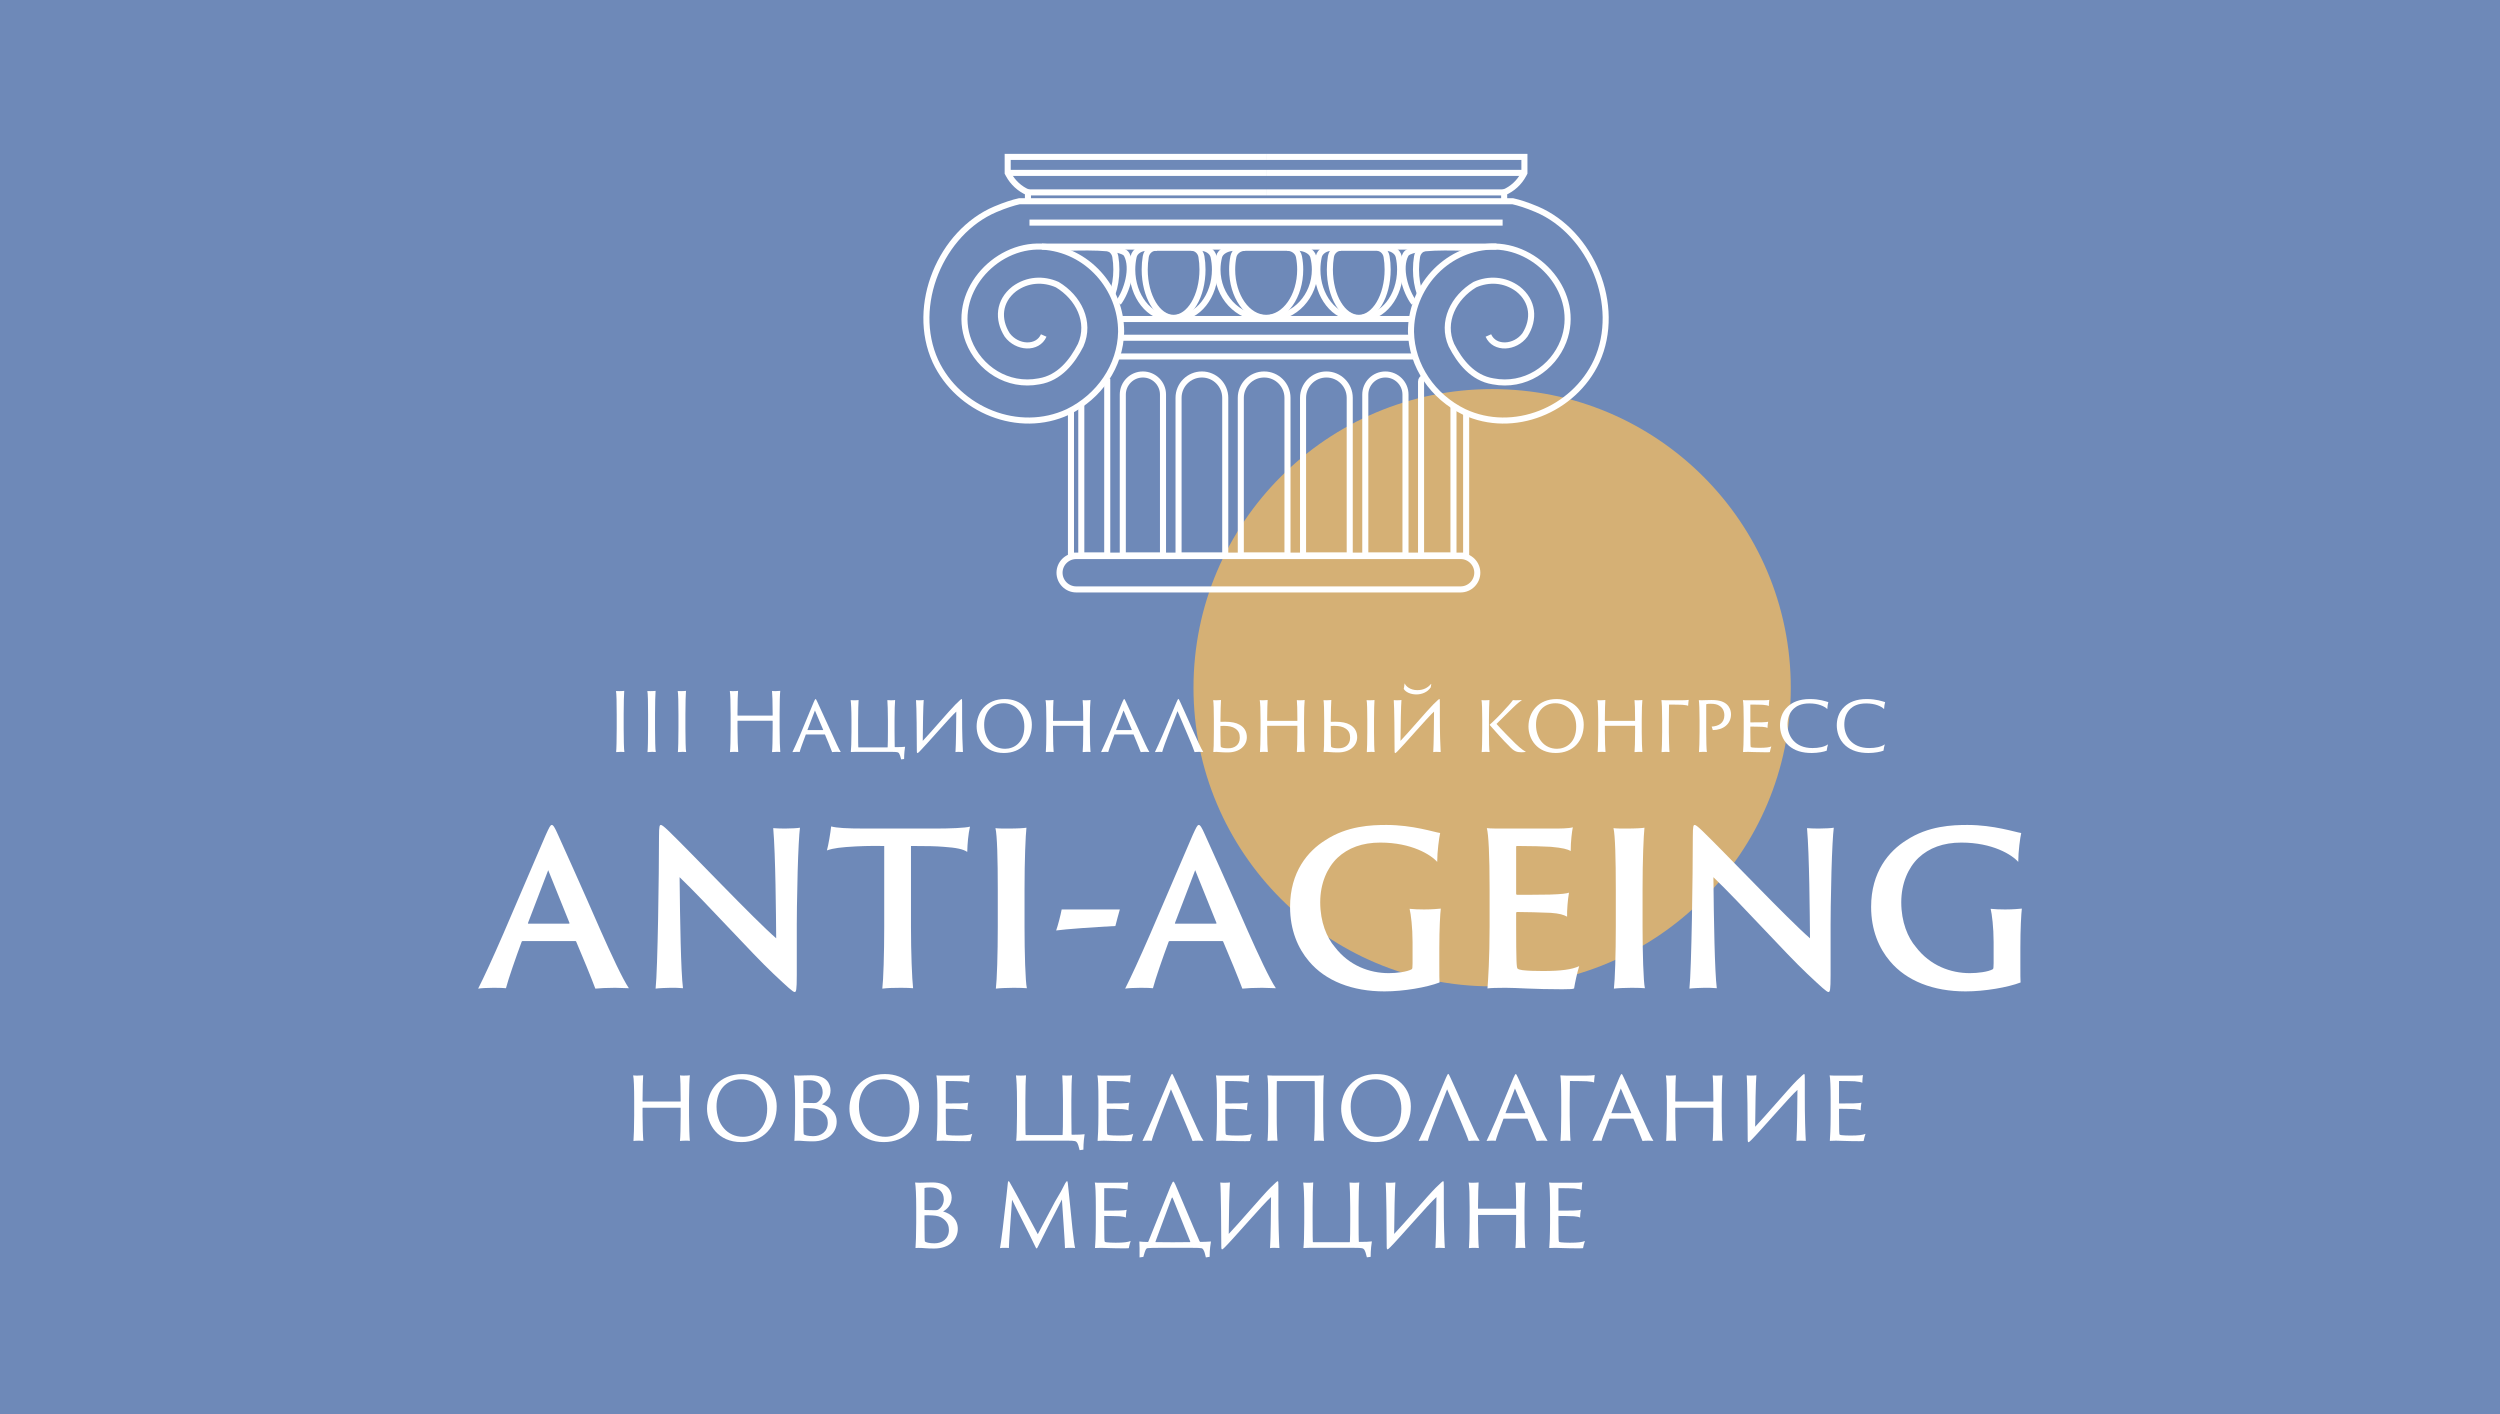 <?xml version="1.0" encoding="UTF-8"?>
<!DOCTYPE svg PUBLIC "-//W3C//DTD SVG 1.1//EN" "http://www.w3.org/Graphics/SVG/1.1/DTD/svg11.dtd">
<!-- Creator: CorelDRAW -->
<svg xmlns="http://www.w3.org/2000/svg" xml:space="preserve" width="101.769mm" height="57.573mm" version="1.1" style="shape-rendering:geometricPrecision; text-rendering:geometricPrecision; image-rendering:optimizeQuality; fill-rule:evenodd; clip-rule:evenodd"
viewBox="0 0 10176.92 5757.32"
 xmlns:xlink="http://www.w3.org/1999/xlink"
 xmlns:xodm="http://www.corel.com/coreldraw/odm/2003">
 <defs>
  <style type="text/css">
   <![CDATA[
    .str0 {stroke:white;stroke-width:24.69;stroke-miterlimit:10}
    .fil3 {fill:none;fill-rule:nonzero}
    .fil0 {fill:#6E89B8;fill-rule:nonzero}
    .fil1 {fill:#D5B075;fill-rule:nonzero}
    .fil2 {fill:white;fill-rule:nonzero}
   ]]>
  </style>
 </defs>
 <g id="Слой_x0020_1">
  <g id="_2717012431360">
   <polygon class="fil0" points="-0,5757.33 10176.92,5757.33 10176.92,-0.01 -0,-0.01 "/>
   <g>
    <path class="fil1" d="M7289.88 2799.6c0,671.44 -544.28,1215.72 -1215.71,1215.72 -671.44,0 -1215.72,-544.28 -1215.72,-1215.72 0,-671.43 544.28,-1215.71 1215.72,-1215.71 671.43,0 1215.71,544.28 1215.71,1215.71z"/>
    <path class="fil2" d="M2638.16 2907.67c0,-46.81 -0.69,-86.39 -2.99,-94.64 2.99,0.34 9.91,0.34 13.84,0.34 9.24,0 17.49,-0.68 19.8,-0.98 -0.99,12.18 -2.31,48.77 -2.31,95.63l0 58.01c0,41.89 0.99,85.75 2.95,95.32 -2.95,-0.35 -9.19,-0.68 -14.49,-0.68 -6.59,0 -16.16,0.68 -19.15,1.02 1.36,-11.24 2.35,-52.79 2.35,-95.66l0 -58.36z"/>
    <path class="fil2" d="M2510.44 2907.67c0,-46.81 -0.67,-86.39 -2.99,-94.64 2.99,0.34 9.92,0.34 13.86,0.34 9.23,0 17.48,-0.68 19.79,-0.98 -0.98,12.18 -2.31,48.77 -2.31,95.63l0 58.01c0,41.89 0.98,85.75 2.96,95.32 -2.96,-0.35 -9.21,-0.68 -14.51,-0.68 -6.57,0 -16.15,0.68 -19.14,1.02 1.36,-11.24 2.34,-52.79 2.34,-95.66l0 -58.36z"/>
    <path class="fil2" d="M2761.81 2907.67c0,-46.81 -0.69,-86.39 -3,-94.64 3,0.34 9.93,0.34 13.85,0.34 9.28,0 17.49,-0.68 19.79,-0.98 -0.97,12.18 -2.3,48.77 -2.3,95.63l0 58.01c0,41.89 0.98,85.75 2.95,95.32 -2.95,-0.35 -9.19,-0.68 -14.49,-0.68 -6.59,0 -16.16,0.68 -19.15,1.02 1.36,-11.24 2.35,-52.79 2.35,-95.66l0 -58.36z"/>
    <path class="fil2" d="M2974.14 2908c0,-47.15 -0.98,-83.06 -3.25,-95.29 3.59,0.69 9.87,0.69 14.49,0.69 7.57,0 14.83,-0.39 19.11,-1.03 -0.98,11.88 -2.31,44.85 -2.31,92.63l0 6.63c0,0.99 0.34,1.32 1.33,1.32l140.81 0c0.97,0 0.97,-0.33 0.97,-1.32l0 -6.63c0,-47.11 -1.32,-80.45 -2.6,-92.29 3.93,0.69 8.89,0.69 14.49,0.69 6.58,0 14.19,-0.39 19.11,-1.03 -1.66,11.54 -2.65,48.81 -2.65,95.63l0 58.05c0,41.89 1.32,81.77 2.65,95.29 -3.63,-0.65 -9.88,-0.65 -14.49,-0.65 -5.94,0 -16.84,0.65 -19.11,0.98 1.63,-12.86 2.6,-52.74 2.6,-95.62l0 -30.69c0,-0.99 -0.33,-1.29 -0.97,-1.29l-141.16 0c-0.64,0 -0.98,0.65 -0.98,1.29l0 30.69c0,41.89 1.67,81.77 2.99,95.29 -3.33,-0.35 -8.59,-0.65 -13.55,-0.65 -7.23,0 -15.51,0.3 -20.09,0.98 1.63,-13.21 2.61,-52.74 2.61,-95.62l0 -58.05z"/>
    <path class="fil2" d="M3350.05 2971.98c0.98,0 0.98,-0.31 0.98,-0.98l-33.63 -78.84 -30.32 78.84c-0.34,0.67 -0.34,0.98 0.64,0.98l62.33 0zm-68.57 17.82c-0.68,0 -1.33,0 -1.33,0.64 -8.89,24.07 -21.75,57.71 -25.08,70.92 -3.26,-0.68 -5.91,-0.68 -12.53,-0.68 -6.88,0 -14.16,0.68 -16.81,0.98 7.23,-14.84 18.13,-39.58 30.36,-67.58l56.72 -136.5c3.94,-8.62 5.56,-11.92 7.23,-11.92 1.32,0 2.99,2.31 7.27,11.92 3.29,6.89 31.97,69.9 58.05,126.62 13.51,29.97 29.66,65.92 37.23,77.16 -5.6,-0.35 -11.2,-0.68 -14.49,-0.68 -7.57,0 -16.84,0.33 -20.78,0.98 -4.61,-12.83 -19.79,-49.12 -28.98,-71.22 -0.38,-0.64 -0.38,-0.64 -1.36,-0.64l-75.5 0z"/>
    <path class="fil2" d="M3668.25 3091.35c-2.62,-11.88 -5.6,-20.43 -8.22,-24.41 -3.62,-4.96 -6.27,-6.25 -31.66,-6.25l-147.1 0c-6.24,0 -14.79,0.3 -17.79,0.65 1.33,-9.91 2.65,-41.22 2.65,-81.1l0 -49.49c0,-40.57 -1.63,-68.58 -3.29,-80.8 2.65,0.35 6.24,0.68 15.48,0.68 5.6,0 14.19,-0.33 16.84,-0.98 -0.99,11.2 -1.97,45.18 -1.97,81.1l0 45.18c0,41.89 0.31,58.04 0.64,64.63 0,1.63 0.34,1.97 1.97,1.97l116.4 0c1.03,0 1.29,-0.34 1.29,-2.27 0.72,-12.22 1.02,-35.95 1.02,-64.33l0 -45.18c0,-34.93 -1.28,-69.25 -2.31,-80.8 2.31,0.35 9.24,0.68 13.85,0.68 8.89,0 14.84,-0.33 17.83,-0.98 -1.32,11.54 -2.35,45.18 -2.35,81.1l0 45.18c0,30.99 0.39,61.04 0.69,63.95 0,1.02 0.34,1.67 1.66,1.67 19.11,0 34.28,-0.65 40.52,-1.67 -1.28,6.96 -3.93,27.06 -3.93,49.84l-12.22 1.63z"/>
    <path class="fil2" d="M3756.31 3015.84c29.67,-30.69 108.83,-123.67 133.55,-148.41 16.83,-16.13 22.44,-21.76 24.4,-21.76 2.01,0 2.27,1.67 2.27,16.19l0 56.35c-0.26,59.71 2.01,125.97 3.33,143.12 -4.61,-0.34 -11.54,-0.65 -17.14,-0.65 -3.97,0 -10.56,0.31 -13.21,0.99 2.31,-30.99 3,-122.64 3.3,-164.87 -24.38,21.41 -120.35,133.19 -148.72,161.58 -5.61,5.6 -7.87,7.26 -9.2,7.26 -1.37,0 -2.65,-0.98 -2.65,-8.93 0,-49.8 -0.98,-184.97 -3.3,-206.77 4.58,0.69 11.21,0.69 14.16,0.69 4.31,0 14.87,-0.34 17.14,-0.99 -1.97,21.11 -3.59,106.49 -3.93,166.2z"/>
    <path class="fil2" d="M4169.8 2957.47c0,-56.74 -36.59,-94.64 -84.73,-94.64 -48.47,0 -79.16,35.94 -78.83,88.05 0.31,57.03 34.63,97.25 85.42,97.25 34.28,0 78.14,-22.74 78.14,-90.66zm-194.2 0c0,-58.36 39.88,-111.79 114.39,-111.79 67.29,0 110.46,46.16 110.46,104.52 0,65.31 -42.84,115.07 -113.71,115.07 -76.52,0.35 -111.14,-57.36 -111.14,-107.8z"/>
    <path class="fil2" d="M4259.49 2930.76c0,-39.93 -0.98,-70.23 -3.29,-80.8 3.29,0.65 9.58,0.65 14.15,0.65 6.96,0 14.19,-0.65 18.17,-0.98 -0.69,10.26 -2.01,37.61 -2.01,78.48l0 4.95c0,0.99 0.34,1.33 0.98,1.33l121.06 0c0.65,0 0.99,0 0.99,-1.33l0 -4.95c0,-39.88 -0.99,-67.92 -2.32,-78.15 3.64,0.65 8.25,0.65 13.86,0.65 6.25,0 13.51,-0.3 18.12,-0.98 -1.32,9.87 -2.61,41.55 -2.61,81.13l0 49.46c0,35.27 1.29,69.25 2.61,81.13 -3.29,-0.68 -9.57,-0.68 -13.85,-0.68 -6.27,0 -16.15,0.68 -18.13,0.99 1.33,-11.21 2.32,-45.18 2.32,-81.44l0 -24.75c0,-0.98 -0.34,-0.98 -0.64,-0.98l-121.41 0c-0.64,0 -0.98,0.34 -0.98,0.98l0 24.75c0,35.27 1.32,69.25 2.65,81.13 -2.95,-0.34 -7.91,-0.68 -12.87,-0.68 -7.56,0 -15.13,0.34 -19.1,0.99 0.97,-11.54 2.3,-45.18 2.3,-81.44l0 -49.46z"/>
    <path class="fil2" d="M4606.38 2971.98c0.98,0 0.98,-0.31 0.98,-0.98l-33.64 -78.84 -30.35 78.84c-0.3,0.67 -0.3,0.98 0.68,0.98l62.33 0zm-68.58 17.82c-0.67,0 -1.32,0 -1.32,0.64 -8.89,24.07 -21.79,57.71 -25.09,70.92 -3.29,-0.68 -5.9,-0.68 -12.53,-0.68 -6.88,0 -14.19,0.68 -16.79,0.98 7.23,-14.84 18.12,-39.58 30.34,-67.58l56.69 -136.5c3.97,-8.62 5.6,-11.92 7.27,-11.92 1.33,0 2.99,2.31 7.23,11.92 3.32,6.89 32,69.9 58.08,126.62 13.47,29.97 29.67,65.92 37.23,77.16 -5.6,-0.35 -11.19,-0.68 -14.49,-0.68 -7.6,0 -16.84,0.33 -20.78,0.98 -4.61,-12.83 -19.82,-49.12 -29.01,-71.22 -0.35,-0.64 -0.35,-0.64 -1.33,-0.64l-75.5 0z"/>
    <path class="fil2" d="M4793.34 2894.81l-36.29 92.98c-10.21,25.39 -22.74,60.66 -26.04,73.57 -3.29,-0.68 -6.24,-0.68 -12.86,-0.68 -6.93,0 -14.19,0.68 -16.84,0.98 7.31,-14.84 18.51,-39.58 30.69,-67.58l57.71 -136.5c3.97,-8.62 5.6,-12.22 7.26,-12.22 1.29,0 2.95,2.61 7.23,12.22 3.33,6.89 32.01,69.9 56.73,126.62 13.55,29.97 29.67,65.92 37.27,77.16 -5.6,-0.35 -11.2,-0.68 -14.53,-0.68 -7.56,0 -16.8,0.33 -20.74,0.98 -3.98,-12.22 -19.14,-49.45 -28.68,-71.22l-40.91 -95.63z"/>
    <path class="fil2" d="M4968.1 2980.55c0,51.08 0.98,59.03 1.96,60.35 4.31,3.3 14.87,5.27 30.05,5.27 26.03,0 46.81,-14.16 46.81,-42.84 0,-16.2 -4.28,-28.04 -18.47,-37.61 -10.86,-7.58 -27.05,-10.87 -45.83,-10.87 -4.95,0 -11.19,0.3 -13.2,0.3 -0.99,0.34 -1.32,0.69 -1.32,1.33l0 24.07zm-26.72 -48.78c0,-40.26 -0.99,-74.21 -2.95,-81.47 2.65,0.34 9.91,0.34 13.85,0.34 7.26,0 16.15,-0.69 18.16,-0.99 -0.68,10.21 -2.34,47.46 -2.34,87.38 0,0.98 0.33,1.32 1.32,1.32 3.97,0 7.26,-0.34 18.13,-0.34 25.09,0 44.54,4.28 57.36,11.54 20.48,10.57 30.69,29.03 30.69,51.44 0,32.99 -27.69,61.98 -78.14,61.98 -27.7,0 -36.59,-2.28 -45.53,-2.28 -4.95,0 -10.85,0.31 -12.83,0.65 1.29,-14.84 2.28,-29.02 2.28,-81.13l0 -48.44z"/>
    <path class="fil2" d="M5131.33 2930.76c0,-39.93 -0.98,-70.23 -3.32,-80.8 3.32,0.65 9.56,0.65 14.19,0.65 6.92,0 14.19,-0.65 18.16,-0.98 -0.68,10.26 -2.01,37.61 -2.01,78.48l0 4.95c0,0.99 0.34,1.33 0.99,1.33l121.05 0c0.64,0 0.95,0 0.95,-1.33l0 -4.95c0,-39.88 -0.95,-67.92 -2.27,-78.15 3.6,0.65 8.21,0.65 13.81,0.65 6.28,0 13.55,-0.3 18.17,-0.98 -1.33,9.87 -2.65,41.55 -2.65,81.13l0 49.46c0,35.27 1.32,69.25 2.65,81.13 -3.29,-0.68 -9.58,-0.68 -13.85,-0.68 -6.29,0 -16.17,0.68 -18.13,0.99 1.32,-11.21 2.27,-45.18 2.27,-81.44l0 -24.75c0,-0.98 -0.31,-0.98 -0.64,-0.98l-121.36 0c-0.65,0 -0.99,0.34 -0.99,0.98l0 24.75c0,35.27 1.33,69.25 2.65,81.13 -2.95,-0.34 -7.9,-0.68 -12.86,-0.68 -7.61,0 -15.18,0.34 -19.15,0.99 1.02,-11.54 2.34,-45.18 2.34,-81.44l0 -49.46z"/>
    <path class="fil2" d="M5565.93 2930.76c0,-39.93 -0.69,-73.19 -2.99,-80.45 2.99,0.3 9.26,0.3 13.54,0.3 9.24,0 16.47,-0.65 18.81,-0.98 -0.68,10.26 -2.01,41.55 -2.01,81.13l0 49.46c0,35.27 0.99,72.88 2.65,81.13 -2.3,-0.34 -8.89,-0.68 -13.85,-0.68 -6.58,0 -15.47,0.68 -18.12,0.99 0.98,-9.88 1.97,-45.18 1.97,-81.44l0 -49.46zm-148.72 49.8c0,51.08 0.98,58.99 1.97,60.32 4.31,3.29 14.83,5.3 30.01,5.3 26.07,0 46.8,-14.19 46.8,-42.88 0,-16.16 -4.24,-28.04 -18.46,-37.57 -10.87,-7.61 -27.02,-10.9 -45.79,-10.9 -4.96,0 -11.23,0.34 -13.21,0.34 -1.02,0.3 -1.32,0.64 -1.32,1.28l0 24.11zm-26.72 -48.81c0,-40.23 -0.99,-74.18 -2.95,-81.44 2.65,0.3 9.88,0.3 13.85,0.3 7.23,0 16.12,-0.65 18.13,-0.98 -0.65,10.26 -2.31,47.49 -2.31,87.41 0,0.98 0.3,1.29 1.32,1.29 3.94,0 7.23,-0.31 18.13,-0.31 25.05,0 44.54,4.28 57.37,11.54 20.43,10.57 30.69,29 30.69,51.44 0,32.99 -27.74,61.98 -78.15,61.98 -27.7,0 -36.63,-2.31 -45.52,-2.31 -4.96,0 -10.86,0.34 -12.86,0.68 1.31,-14.83 2.3,-29.02 2.3,-81.13l0 -48.47z"/>
    <path class="fil2" d="M5717.6 2783.03l0.98 -0.33c4.66,11.19 22.44,26.71 50.78,26.71 26.73,0 43.57,-10.56 56.08,-25.4l0.99 0.35 -2.3 13.85c-13.55,20.43 -37.28,28.68 -58.4,28.68 -24.06,0 -44.5,-9.91 -51.38,-22.74 0.94,-4.66 2.9,-15.52 3.25,-21.12zm-16.46 232.8c29.66,-30.69 108.79,-123.67 133.54,-148.37 16.84,-16.17 22.44,-21.8 24.4,-21.8 1.98,0 2.28,1.66 2.28,16.2l0 56.38c-0.3,59.67 2,125.94 3.33,143.12 -4.62,-0.35 -11.54,-0.68 -17.14,-0.68 -3.98,0 -10.56,0.33 -13.21,0.98 2.31,-30.99 2.99,-122.64 3.29,-164.87 -24.4,21.45 -120.38,133.23 -148.72,161.58 -5.6,5.61 -7.9,7.27 -9.19,7.27 -1.36,0 -2.69,-0.99 -2.69,-8.94 0,-49.76 -0.98,-184.97 -3.3,-206.73 4.63,0.65 11.21,0.65 14.2,0.65 4.32,0 14.87,-0.3 17.14,-0.99 -2.01,21.12 -3.63,106.53 -3.93,166.2z"/>
    <path class="fil2" d="M6169.36 2850.63c11.2,0 21.11,-0.68 26.33,-0.99 -4.92,3.6 -16.12,10.87 -38.56,32.97 -9.87,9.91 -58.65,57.41 -65.27,64.29 17.48,20.13 58.68,62.03 76.51,79.51 26.68,25.39 38.22,31.63 43.18,33.3 -2.31,1.96 -11.2,2.65 -17.79,2.65 -19.45,0 -30.34,-3.67 -49.83,-24.75 -27.03,-26.08 -54.72,-58.73 -79.09,-85.75 -0.68,-0.65 -0.68,-1.66 0,-2.31 12.53,-10.9 41.85,-39.2 63.95,-64.64 17.14,-17.78 28.04,-31.67 30,-34.96 2.32,0.34 6.26,0.68 10.57,0.68zm-135.56 80.15c0,-39.93 -0.97,-73.56 -2.95,-80.83 2.65,0.68 9.24,0.68 13.51,0.68 8.26,0 15.52,-0.34 18.81,-0.99 -0.68,10.57 -2,41.56 -2,81.14l0 49.46c0,35.27 0.67,72.85 2.68,81.1 -2.68,-0.35 -7.61,-0.65 -12.56,-0.65 -6.24,0 -16.12,0.3 -19.79,0.98 1.33,-9.57 2.3,-45.18 2.3,-81.43l0 -49.46z"/>
    <path class="fil2" d="M6416.31 2957.47c0,-56.74 -36.59,-94.64 -84.72,-94.64 -48.47,0 -79.16,35.94 -78.83,88.05 0.31,57.03 34.63,97.25 85.42,97.25 34.28,0 78.13,-22.74 78.13,-90.66zm-194.24 0c0,-58.36 39.93,-111.79 114.44,-111.79 67.28,0 110.46,46.16 110.46,104.52 0,65.31 -42.84,115.07 -113.72,115.07 -76.51,0.35 -111.18,-57.36 -111.18,-107.8z"/>
    <path class="fil2" d="M6506.01 2930.76c0,-39.93 -0.99,-70.23 -3.29,-80.8 3.29,0.65 9.58,0.65 14.15,0.65 6.96,0 14.19,-0.65 18.13,-0.98 -0.65,10.26 -1.97,37.61 -1.97,78.48l0 4.95c0,0.99 0.33,1.33 0.98,1.33l121.06 0c0.65,0 0.99,0 0.99,-1.33l0 -4.95c0,-39.88 -0.99,-67.92 -2.32,-78.15 3.64,0.65 8.25,0.65 13.86,0.65 6.24,0 13.51,-0.3 18.12,-0.98 -1.32,9.87 -2.61,41.55 -2.61,81.13l0 49.46c0,35.27 1.29,69.25 2.61,81.13 -3.29,-0.68 -9.57,-0.68 -13.85,-0.68 -6.28,0 -16.15,0.68 -18.13,0.99 1.33,-11.21 2.32,-45.18 2.32,-81.44l0 -24.75c0,-0.98 -0.34,-0.98 -0.65,-0.98l-121.4 0c-0.65,0 -0.98,0.34 -0.98,0.98l0 24.75c0,35.27 1.32,69.25 2.65,81.13 -2.95,-0.34 -7.91,-0.68 -12.87,-0.68 -7.56,0 -15.14,0.34 -19.11,0.99 0.98,-11.54 2.31,-45.18 2.31,-81.44l0 -49.46z"/>
    <path class="fil2" d="M6766.17 2930.76c0,-45.48 -1.32,-72.55 -2.99,-80.8 3.63,0.35 12.57,0.65 19.14,0.65l65.93 0c8.25,0 21.11,-0.65 26.07,-1.62 -1.32,7.9 -1.96,18.76 -2.31,24.06 -3.97,-1.62 -7.9,-2.65 -23.08,-3.97 -9.24,-0.3 -30.01,-0.94 -53.73,-0.94 -1.02,0 -1.02,0.3 -1.02,1.61 -0.31,10.57 -0.65,45.5 -0.65,67.94l0 42.19c0,21.12 1.32,72.24 2.65,81.47 -2.31,-0.34 -5.94,-0.68 -14.5,-0.68 -5.93,0 -15.17,0.68 -17.86,0.99 1.03,-8.89 2.35,-41.9 2.35,-81.44l0 -49.46z"/>
    <path class="fil2" d="M6918.51 2930.76c0,-39.93 -1.33,-70.57 -2.99,-80.45 3.34,0.3 7.95,0.3 12.23,0.3 8.25,0 22.44,-0.98 39.54,-0.98 34.67,0 50.78,7.61 63.01,18.51 7.26,6.57 16.2,21.07 16.2,39.53 0,40.23 -32.37,64.3 -74.26,64.3 -0.64,-2.65 -2.95,-10.55 -4.58,-14.19 27.32,-1.33 51.77,-13.85 51.77,-45.83 0,-17.78 -7.6,-31.33 -20.12,-38.9 -8.25,-5.6 -19.79,-8.25 -34.97,-8.25 -5.9,0 -15.18,0.34 -17.49,1.33 -0.98,0.33 -1.28,0.64 -1.28,5.6l0 109.48c0,34.28 0.98,67.92 2.61,80.14 -3.98,-0.68 -10.22,-0.68 -14.83,-0.68 -5.91,0 -14.49,0.34 -17.14,0.99 0.97,-11.21 2.3,-45.18 2.3,-81.44l0 -49.46z"/>
    <path class="fil2" d="M7098.22 2930.76c0,-45.48 -1.33,-72.88 -3.29,-80.8 3.97,0.65 12.18,0.65 18.77,0.65l65.31 0c6.28,0 18.12,-0.3 23.42,-1.62 -0.67,4.91 -2,15.17 -2,25.04 -3.93,-2.3 -9.87,-3.63 -24.06,-4.95 -9.21,-0.3 -26.38,-0.94 -50.15,-0.94 -0.3,0 -0.98,0 -0.98,0.94l0 69.93c0,0.98 0.33,1.63 0.98,1.63 4.32,0 37.62,0 46.17,-0.3 15.52,-0.69 22.1,-1.33 25.43,-2.32 -1.66,6.59 -2.65,19.12 -2.65,25.06 -3.97,-1.98 -8.89,-3.34 -20.13,-4.31 -9.87,-0.65 -43.18,-0.99 -48.82,-0.99 -0.65,0 -0.98,0.68 -0.98,1.32l0 18.81c0,54.42 0.68,61.98 2.01,63.31 0.97,0.65 3.62,1.32 6.27,1.67 6.89,0.64 16.17,1.28 28.69,1.28 26.67,0 39.89,-1.97 48.44,-5.6 -2.28,6.28 -4.93,17.15 -5.9,23.09 -1.03,0.33 -4.32,0.67 -15.22,0.67 -39.84,0 -61.95,-1.66 -74.17,-1.66 -8.89,0 -16.15,0.34 -19.79,0.68 0.99,-9.91 2.65,-41.59 2.65,-81.13l0 -49.46z"/>
    <path class="fil2" d="M7281.54 3035.29c-27.69,-24.41 -35.6,-58.05 -35.6,-82.76 0,-20.77 5.29,-51.81 31.63,-76.18 18.51,-17.48 46.85,-30.69 90.07,-30.69 39.54,0 63.31,9.24 75.15,12.53 -1.96,5.6 -3.94,18.51 -4.28,28.38 -11.54,-11.54 -36.59,-23.08 -72.88,-23.08 -34.28,0 -52.75,11.2 -63.95,21.41 -18.81,17.83 -25.09,40.91 -25.09,64.67 0,44.81 28.38,95.6 101.57,95.6 25.39,0 48.47,-4.62 63.34,-15.13 -2.3,6.57 -4.65,19.1 -5.3,25.69 -11.2,4.61 -36.24,9.56 -61,9.56 -38.9,0 -69.59,-9.22 -93.66,-30z"/>
    <path class="fil2" d="M7512.7 3035.29c-27.7,-24.41 -35.61,-58.05 -35.61,-82.76 0,-20.77 5.26,-51.81 31.64,-76.18 18.5,-17.48 46.81,-30.69 90.02,-30.69 39.58,0 63.31,9.24 75.19,12.53 -1.96,5.6 -3.93,18.51 -4.31,28.38 -11.54,-11.54 -36.56,-23.08 -72.85,-23.08 -34.28,0 -52.78,11.2 -63.95,21.41 -18.8,17.83 -25.09,40.91 -25.09,64.67 0,44.81 28.38,95.6 101.57,95.6 25.39,0 48.48,-4.62 63.31,-15.13 -2.31,6.57 -4.62,19.1 -5.26,25.69 -11.24,4.61 -36.29,9.56 -61.04,9.56 -38.86,0 -69.55,-9.22 -93.62,-30z"/>
    <path class="fil2" d="M2315.46 3760.05c2.58,0 3.45,-0.83 2.58,-3.44l-86.43 -214.34 -82.08 214.34c-0.87,2.61 -0.87,3.44 1.7,3.44l164.23 0zm-187.54 70.88c-2.61,0 -3.48,0.83 -4.35,2.57 -24.18,65.69 -53.55,149.51 -63.92,189.29 -11.23,-0.87 -23.34,-1.74 -49.27,-1.74 -27.66,0 -54.45,1.74 -63.95,3.44 23.35,-45.79 58.77,-122.68 101.99,-222.1l172.86 -402.71c14.64,-31.97 19,-41.48 25.05,-41.48 5.15,0 11.2,7.76 25.91,41.48 11.25,25.05 98.51,217.78 173.7,390.6 40.65,91.66 89.01,196.22 114.1,232.51 -22.48,-0.87 -44.96,-1.74 -56.16,-1.74 -31.14,0 -66.56,1.74 -80.42,3.44 -14.67,-39.73 -53.54,-134.79 -77.76,-190.99 -0.87,-1.74 -0.87,-2.57 -3.48,-2.57l-214.3 0z"/>
    <path class="fil2" d="M2729.31 4021.05c-10.38,0 -52.72,1.74 -60.51,3.44 8.66,-78.64 13.84,-466.67 13.84,-617.92 0,-44.92 2.62,-48.37 7.8,-48.37 3.4,0 11.24,5.19 29.37,22.49 95.05,91.57 349.13,360.37 439.87,439 -0.83,-96.79 -2.57,-339.63 -12.07,-448.54 8.62,0.87 31.93,1.74 46.66,1.74 23.34,0 55.29,-1.74 62.21,-3.48 -6.92,53.63 -13.81,263.6 -12.94,473.63l0 127.03c0,61.35 -2.61,68.27 -8.62,68.27 -6.97,0 -27.71,-19.03 -87.31,-75.18 -87.31,-82.13 -269.62,-285.19 -381.1,-392.35 1.7,173.69 5.14,384.55 13.77,451.98 -16.39,-1.74 -34.55,-1.74 -50.97,-1.74z"/>
    <path class="fil2" d="M3383.41 3364.23c23.31,6.06 61.35,8.63 139.15,8.63l287.75 0c56.19,0 120.15,-2.57 138.27,-7.76 -6.89,30.24 -10.37,69.13 -11.2,102.86 -16.43,-11.24 -44.09,-17.29 -95.93,-20.75 -31.14,-2.6 -65.7,-3.44 -133.09,-3.44l0 329.23c0,103.73 4.31,212.6 8.62,249.8 -11.23,-0.87 -29.4,-1.74 -49.27,-1.74 -31.97,0 -56.15,0.87 -76.06,3.44 4.35,-34.59 7.8,-140.88 7.8,-251.5l0 -329.23c-37.16,0 -59.64,-0.87 -114.93,1.71 -62.25,3.44 -91.62,6.93 -118.4,16.42 6.05,-20.74 14.68,-72.62 17.29,-97.67z"/>
    <path class="fil2" d="M4061.73 3620.91c0,-123.59 -2.57,-222.1 -9.49,-249.75 9.49,1.7 34.54,1.7 51.84,1.7 38.03,0 65.69,-1.7 74.32,-3.45 -3.48,32.85 -7.76,128.78 -7.76,251.5l0 152.09c0,103.73 3.41,223.87 9.51,249.8 -9.51,-0.87 -31.15,-1.74 -53.59,-1.74 -25.92,0 -61.38,1.74 -72.63,3.44 4.36,-34.59 7.8,-140.88 7.8,-251.5l0 -152.09z"/>
    <path class="fil2" d="M4558.6 3702.15c-4.31,13.86 -14.68,53.59 -18.16,67.4 -85.52,4.32 -204.8,12.98 -241.1,18.17 6.93,-19.04 18.17,-62.25 22.49,-85.57l236.77 0z"/>
    <path class="fil2" d="M4949.2 3760.05c2.57,0 3.44,-0.83 2.57,-3.44l-86.39 -214.34 -82.12 214.34c-0.86,2.61 -0.86,3.44 1.74,3.44l164.2 0zm-187.54 70.88c-2.57,0 -3.45,0.83 -4.32,2.57 -24.18,65.69 -53.58,149.51 -63.96,189.29 -11.23,-0.87 -23.34,-1.74 -49.22,-1.74 -27.71,0 -54.46,1.74 -63.95,3.44 23.3,-45.79 58.72,-122.68 101.94,-222.1l172.87 -402.71c14.67,-31.97 18.98,-41.48 25.04,-41.48 5.19,0 11.2,7.76 25.92,41.48 11.24,25.05 98.55,217.78 173.7,390.6 40.64,91.66 89.04,196.22 114.09,232.51 -22.47,-0.87 -44.95,-1.74 -56.15,-1.74 -31.14,0 -66.56,1.74 -80.38,3.44 -14.72,-39.73 -53.58,-134.79 -77.8,-190.99 -0.87,-1.74 -0.87,-2.57 -3.45,-2.57l-214.33 0z"/>
    <path class="fil2" d="M5859.12 3922.52c0,45.8 0,66.56 0.83,76.94 -51.81,19.86 -146.03,36.28 -223.8,36.28 -131.38,0 -240.26,-42.33 -307.66,-122.71 -44.96,-52.72 -76.93,-127.04 -76.93,-221.26 0,-142.6 72.59,-227.29 143.46,-271.37 89.01,-58.73 187.55,-62.22 248.93,-62.22 107.13,0 194.43,29.4 218.61,32.85 -4.31,19.04 -12.07,75.19 -12.07,117.54 -25.96,-29.4 -104.56,-78.64 -231.59,-78.64 -73.53,0 -131.39,21.61 -174.61,62.22 -41.47,39.76 -70.01,103.72 -70.01,180.62 0,80.37 26.8,144.33 59.64,182.36 57.9,76.02 141.76,106.3 219.49,106.3 32.01,0 75.22,-5.19 94.22,-16.42 1.71,-1.75 2.58,-8.64 2.58,-24.19l0 -85.56c0,-60.51 -6.89,-114.96 -12.11,-135.71 14.71,1.75 39.77,2.62 58.8,2.62 36.29,0 55.29,-2.62 68.27,-3.49 -2.61,20.74 -6.05,82.96 -6.05,159.89l0 63.95z"/>
    <path class="fil2" d="M6063.82 3620.91c0,-141.75 -4.31,-223.83 -11.24,-249.75 14.71,1.7 44.08,1.7 68.3,1.7l202.23 0c24.18,0 63.04,0 79.5,-5.14 -3.44,17.25 -8.66,55.32 -8.66,96.8 -12.94,-7.8 -32.85,-12.98 -80.34,-17.31 -28.57,-1.73 -82.12,-3.44 -138.31,-3.44 -0.88,0 -3.44,0.84 -3.44,2.58l0 191.86c0,2.57 1.69,4.31 3.44,4.31 16.42,0 104.59,0 133.09,-0.87 51.01,-1.71 68.3,-4.31 78.64,-7.76 -5.15,27.67 -8.64,74.33 -7.77,97.64 -14.67,-7.77 -30.23,-12.95 -66.53,-15.55 -28.56,-1.75 -117.53,-3.45 -137.43,-3.45 -1.75,0 -3.44,1.7 -3.44,3.45l0 47.56c0,152.95 1.69,176.27 6.05,179.72 2.57,2.6 12.11,5.18 19.86,6.05 23.36,2.6 46.67,3.48 83,3.48 74.31,0 118.4,-6.09 147.76,-19.86 -8.62,27.62 -17.29,68.26 -20.73,90.7 -3.48,2.61 -14.72,3.48 -48.4,3.48 -116.7,0 -184.1,-6.05 -230.76,-6.05 -34.55,0 -61.35,0.87 -73.46,2.57 2.62,-31.97 8.64,-124.43 8.64,-250.63l0 -152.09z"/>
    <path class="fil2" d="M6577.59 3620.91c0,-123.59 -2.57,-222.1 -9.5,-249.75 9.5,1.7 34.55,1.7 51.84,1.7 38.04,0 65.7,-1.7 74.33,-3.45 -3.49,32.85 -7.76,128.78 -7.76,251.5l0 152.09c0,103.73 3.44,223.87 9.49,249.8 -9.49,-0.87 -31.14,-1.74 -53.58,-1.74 -25.92,0 -61.38,1.74 -72.62,3.44 4.36,-34.59 7.8,-140.88 7.8,-251.5l0 -152.09z"/>
    <path class="fil2" d="M6937.72 4021.05c-10.37,0 -52.72,1.74 -60.51,3.44 8.66,-78.64 13.85,-466.67 13.85,-617.92 0,-44.92 2.61,-48.37 7.76,-48.37 3.44,0 11.27,5.19 29.4,22.49 95.06,91.57 349.13,360.37 439.88,439 -0.87,-96.79 -2.61,-339.63 -12.11,-448.54 8.62,0.87 31.97,1.74 46.69,1.74 23.31,0 55.29,-1.74 62.22,-3.48 -6.93,53.63 -13.85,263.6 -12.98,473.63l0 127.03c0,61.35 -2.61,68.27 -8.63,68.27 -6.93,0 -27.66,-19.03 -87.3,-75.18 -87.27,-82.13 -269.62,-285.19 -381.11,-392.35 1.74,173.69 5.18,384.55 13.81,451.98 -16.38,-1.74 -34.54,-1.74 -50.97,-1.74z"/>
    <path class="fil2" d="M8224.42 3922.52c0,45.8 0,66.56 0.87,76.94 -51.84,19.86 -146.07,36.28 -223.82,36.28 -131.35,0 -240.26,-42.33 -307.66,-122.71 -44.93,-52.72 -76.93,-127.04 -76.93,-221.26 0,-142.6 72.62,-227.29 143.49,-271.37 88.97,-58.73 187.55,-62.22 248.88,-62.22 107.18,0 194.44,29.4 218.66,32.85 -4.36,19.04 -12.11,75.19 -12.11,117.54 -25.96,-29.4 -104.56,-78.64 -231.64,-78.64 -73.44,0 -131.34,21.61 -174.56,62.22 -41.48,39.76 -70.01,103.72 -70.01,180.62 0,80.37 26.8,144.33 59.64,182.36 57.91,76.02 141.76,106.3 219.48,106.3 32.02,0 75.24,-5.19 94.24,-16.42 1.74,-1.75 2.61,-8.64 2.61,-24.19l0 -85.56c0,-60.51 -6.93,-114.96 -12.11,-135.71 14.71,1.75 39.77,2.62 58.77,2.62 36.29,0 55.32,-2.62 68.26,-3.49 -2.57,20.74 -6.06,82.96 -6.06,159.89l0 63.95z"/>
    <path class="fil2" d="M2581.59 4479.49c0,-50.28 -1.25,-88.58 -4.17,-101.9 4.17,0.87 12.08,0.87 17.91,0.87 8.74,0 17.9,-0.87 22.89,-1.25 -0.87,12.86 -2.5,47.42 -2.5,98.96l0 6.27c0,1.26 0.38,1.63 1.25,1.63l152.61 0c0.84,0 1.26,0 1.26,-1.63l0 -6.27c0,-50.3 -1.26,-85.63 -2.92,-98.58 4.54,0.87 10.41,0.87 17.44,0.87 7.92,0 17.07,-0.45 22.94,-1.25 -1.71,12.45 -3.37,52.37 -3.37,102.28l0 62.44c0,44.47 1.66,87.27 3.37,102.3 -4.2,-0.84 -12.11,-0.84 -17.52,-0.84 -7.9,0 -20.36,0.84 -22.86,1.25 1.66,-14.19 2.92,-56.99 2.92,-102.71l0 -31.25c0,-1.25 -0.42,-1.25 -0.87,-1.25l-153 0c-0.87,0 -1.25,0.42 -1.25,1.25l0 31.25c0,44.47 1.63,87.27 3.29,102.3 -3.74,-0.47 -9.99,-0.84 -16.2,-0.84 -9.56,0 -19.14,0.37 -24.13,1.25 1.24,-14.57 2.91,-56.99 2.91,-102.71l0 -62.44z"/>
    <path class="fil2" d="M3123.08 4513.18c0,-71.56 -46.13,-119.36 -106.86,-119.36 -61.16,0 -99.83,45.37 -99.42,111.03 0.42,72.01 43.71,122.73 107.74,122.73 43.25,0 98.54,-28.7 98.54,-114.4zm-244.95 0c0,-73.6 50.33,-140.97 144.33,-140.97 84.81,0 139.3,58.24 139.3,131.85 0,82.34 -54.04,145.15 -143.46,145.15 -96.5,0.42 -140.17,-72.35 -140.17,-136.03z"/>
    <path class="fil2" d="M3346.43 4524.86c-11.65,-9.2 -26.6,-12.49 -43.67,-13.33 -9.56,-0.86 -27.89,-0.86 -31.21,-0.41 -0.8,0.41 -1.26,0.8 -1.26,1.67l0 29.13c0,57.37 0.84,74.41 1.71,75.65 3.74,3.34 17.45,7.5 38.68,7.5 29.93,0 59.03,-17.04 59.03,-54.46 0,-15.41 -4.54,-31.64 -23.28,-45.75zm-76.14 -37.05c0,0.88 0.46,1.25 1.71,1.67 6.63,0.45 35.76,0.83 41.17,0.83 6.66,0 10,-0.38 14.53,-3.33 14.15,-9.12 21.2,-25.81 21.2,-40.72 0,-29.55 -18.66,-48.7 -54.88,-48.7 -12.02,0 -20.39,0.83 -22.47,2.08 -0.8,0 -1.26,0.87 -1.26,1.7l0 86.47zm-33.67 -8.33c0,-50.28 -2.05,-88.97 -4.58,-101.9 5.03,0.45 12.07,0.87 17.9,0.87 14.53,0 29.56,-1.25 52.41,-1.25 63.2,0 78.6,35.38 78.6,61.56 0,29.49 -18.74,47.8 -34.92,56.54 31.59,9.2 59.85,31.19 59.85,71.11 0,41.17 -31.59,79.84 -96.91,79.84 -25.35,0 -44.04,-2.03 -52.37,-2.5 -6.25,-0.37 -17.03,0 -22.9,0.47 1.26,-14.58 2.92,-56.58 2.92,-102.3l0 -62.44z"/>
    <path class="fil2" d="M3702.85 4513.18c0,-71.56 -46.13,-119.36 -106.87,-119.36 -61.15,0 -99.82,45.37 -99.4,111.03 0.42,72.01 43.67,122.73 107.69,122.73 43.26,0 98.58,-28.7 98.58,-114.4zm-244.99 0c0,-73.6 50.33,-140.97 144.37,-140.97 84.8,0 139.29,58.24 139.29,131.85 0,82.34 -54.07,145.15 -143.49,145.15 -96.47,0.42 -140.17,-72.35 -140.17,-136.03z"/>
    <path class="fil2" d="M3815.98 4479.49c0,-57.36 -1.71,-91.92 -4.2,-101.9 4.99,0.87 15.4,0.87 23.72,0.87l82.35 0c7.91,0 22.89,-0.45 29.56,-2.12 -0.84,6.25 -2.54,19.18 -2.54,31.59 -4.99,-2.87 -12.45,-4.53 -30.35,-6.24 -11.62,-0.37 -33.22,-1.17 -63.19,-1.17 -0.42,0 -1.25,0 -1.25,1.17l0 88.25c0,1.25 0.38,2.04 1.25,2.04 5.4,0 47.38,0 58.23,-0.41 19.54,-0.83 27.86,-1.63 32.02,-2.87 -2.08,8.28 -3.33,24.1 -3.33,31.59 -4.99,-2.5 -11.24,-4.16 -25.35,-5.41 -12.5,-0.84 -54.5,-1.25 -61.57,-1.25 -0.87,0 -1.25,0.79 -1.25,1.67l0 23.68c0,68.61 0.83,78.18 2.49,79.86 1.25,0.82 4.58,1.69 7.92,2.08 8.74,0.87 20.36,1.66 36.17,1.66 33.68,0 50.33,-2.5 61.12,-7.04 -2.89,7.87 -6.21,21.61 -7.46,29.1 -1.25,0.38 -5.45,0.83 -19.14,0.83 -50.33,0 -78.19,-2.08 -93.6,-2.08 -11.23,0 -20.36,0.37 -24.93,0.84 1.25,-12.53 3.33,-52.46 3.33,-102.3l0 -62.44z"/>
    <path class="fil2" d="M4394.9 4682.07c-3.29,-14.99 -7.07,-25.81 -10.41,-30.8 -4.53,-6.24 -7.9,-7.87 -39.92,-7.87l-185.5 0c-7.91,0 -18.69,0.38 -22.44,0.79 1.66,-12.48 3.33,-51.96 3.33,-102.29l0 -62.4c0,-51.2 -2.08,-86.47 -4.2,-101.9 3.37,0.42 7.95,0.87 19.56,0.87 7.08,0 17.91,-0.45 21.23,-1.26 -1.24,14.12 -2.5,56.99 -2.5,102.29l0 57c0,52.78 0.42,73.22 0.84,81.51 0,2.08 0.42,2.53 2.5,2.53l146.82 0c1.25,0 1.63,-0.45 1.63,-2.95 0.87,-15.36 1.25,-45.3 1.25,-81.09l0 -57c0,-44.04 -1.63,-87.38 -2.88,-101.9 2.88,0.42 11.66,0.87 17.45,0.87 11.24,0 18.73,-0.45 22.47,-1.26 -1.66,14.54 -2.9,56.99 -2.9,102.29l0 57c0,39.08 0.4,76.96 0.79,80.64 0,1.24 0.45,2.16 2.11,2.16 24.11,0 43.27,-0.92 51.13,-2.16 -1.62,8.78 -4.99,34.13 -4.99,62.85l-15.37 2.08z"/>
    <path class="fil2" d="M4471.41 4479.49c0,-57.36 -1.66,-91.92 -4.16,-101.9 5,0.87 15.36,0.87 23.7,0.87l82.34 0c7.95,0 22.89,-0.45 29.55,-2.12 -0.83,6.25 -2.5,19.18 -2.5,31.59 -4.99,-2.87 -12.49,-4.53 -30.35,-6.24 -11.61,-0.37 -33.26,-1.17 -63.23,-1.17 -0.42,0 -1.25,0 -1.25,1.17l0 88.25c0,1.25 0.42,2.04 1.25,2.04 5.42,0 47.41,0 58.23,-0.41 19.57,-0.83 27.86,-1.63 32.06,-2.87 -2.12,8.28 -3.37,24.1 -3.37,31.59 -4.99,-2.5 -11.2,-4.16 -25.35,-5.41 -12.45,-0.84 -54.49,-1.25 -61.57,-1.25 -0.83,0 -1.25,0.79 -1.25,1.67l0 23.68c0,68.61 0.83,78.18 2.5,79.86 1.25,0.82 4.57,1.69 7.91,2.08 8.74,0.87 20.39,1.66 36.21,1.66 33.69,0 50.29,-2.5 61.08,-7.04 -2.87,7.87 -6.21,21.61 -7.45,29.1 -1.26,0.38 -5.42,0.83 -19.15,0.83 -50.3,0 -78.19,-2.08 -93.58,-2.08 -11.21,0 -20.36,0.37 -24.94,0.84 1.24,-12.53 3.32,-52.46 3.32,-102.3l0 -62.44z"/>
    <path class="fil2" d="M4766.69 4434.19l-45.75 117.27c-12.87,32.02 -28.68,76.48 -32.84,92.76 -4.18,-0.84 -7.88,-0.84 -16.24,-0.84 -8.7,0 -17.91,0.84 -21.19,1.25 9.15,-18.73 23.31,-49.91 38.67,-85.3l72.77 -172.14c5.03,-10.86 7.08,-15.44 9.16,-15.44 1.66,0 3.75,3.33 9.15,15.44 4.16,8.71 40.35,88.17 71.56,159.73 17.04,37.8 37.43,83.18 47.01,97.3 -7.08,-0.46 -14.16,-0.84 -18.33,-0.84 -9.56,0 -21.22,0.38 -26.18,1.25 -5,-15.43 -24.15,-62.39 -36.21,-89.83l-51.58 -120.61z"/>
    <path class="fil2" d="M4953.87 4479.49c0,-57.36 -1.67,-91.92 -4.17,-101.9 4.99,0.87 15.36,0.87 23.69,0.87l82.35 0c7.94,0 22.89,-0.45 29.55,-2.12 -0.84,6.25 -2.5,19.18 -2.5,31.59 -5,-2.87 -12.48,-4.53 -30.34,-6.24 -11.62,-0.37 -33.27,-1.17 -63.24,-1.17 -0.42,0 -1.25,0 -1.25,1.17l0 88.25c0,1.25 0.41,2.04 1.25,2.04 5.41,0 47.41,0 58.24,-0.41 19.56,-0.83 27.84,-1.63 32.05,-2.87 -2.13,8.28 -3.37,24.1 -3.37,31.59 -5,-2.5 -11.2,-4.16 -25.36,-5.41 -12.44,-0.84 -54.49,-1.25 -61.56,-1.25 -0.84,0 -1.25,0.79 -1.25,1.67l0 23.68c0,68.61 0.83,78.18 2.49,79.86 1.26,0.82 4.58,1.69 7.91,2.08 8.74,0.87 20.4,1.66 36.22,1.66 33.68,0 50.29,-2.5 61.07,-7.04 -2.87,7.87 -6.2,21.61 -7.45,29.1 -1.25,0.38 -5.41,0.83 -19.15,0.83 -50.29,0 -78.18,-2.08 -93.58,-2.08 -11.2,0 -20.36,0.37 -24.94,0.84 1.25,-12.53 3.34,-52.46 3.34,-102.3l0 -62.44z"/>
    <path class="fil2" d="M5162.63 4479.49c0,-50.28 -0.84,-88.58 -3.71,-101.9 3.29,0.42 16.15,0.87 21.19,0.87l184.25 0c10.82,0 21.2,-0.45 24.94,-1.25 -1.66,12.45 -2.87,52.37 -2.87,102.28l0 62.44c0,44.47 1.21,86.47 3.29,102.3 -4.16,-0.47 -10.41,-0.84 -17.86,-0.84 -10.45,0 -19.57,0.37 -22.48,1.25 1.25,-14.19 2.91,-56.99 2.91,-102.71l0 -82.38c0,-15.78 0,-50.36 -0.42,-56.6 0,-1.63 -0.41,-2.05 -2.08,-2.05l-150.94 0c-0.84,0 -1.26,0.42 -1.26,1.66 0,8.32 -0.45,37.43 -0.45,52.83l0 86.54c0,53.21 1.71,88.97 3.33,102.3 -3.71,-0.84 -11.62,-0.84 -17.87,-0.84 -10.82,0 -18.31,0.37 -22.89,1.25 1.67,-14.57 2.92,-56.99 2.92,-102.71l0 -62.44z"/>
    <path class="fil2" d="M5704.55 4513.18c0,-71.56 -46.12,-119.36 -106.86,-119.36 -61.15,0 -99.82,45.37 -99.4,111.03 0.4,72.01 43.67,122.73 107.69,122.73 43.25,0 98.57,-28.7 98.57,-114.4zm-244.98 0c0,-73.6 50.33,-140.97 144.36,-140.97 84.81,0 139.3,58.24 139.3,131.85 0,82.34 -54.07,145.15 -143.49,145.15 -96.47,0.42 -140.17,-72.35 -140.17,-136.03z"/>
    <path class="fil2" d="M5890.86 4434.19l-45.75 117.27c-12.86,32.02 -28.69,76.48 -32.85,92.76 -4.16,-0.84 -7.87,-0.84 -16.24,-0.84 -8.7,0 -17.89,0.84 -21.18,1.25 9.16,-18.73 23.3,-49.91 38.67,-85.3l72.77 -172.14c5.03,-10.86 7.08,-15.44 9.16,-15.44 1.66,0 3.74,3.33 9.16,15.44 4.16,8.71 40.33,88.17 71.56,159.73 17.02,37.8 37.42,83.18 46.99,97.3 -7.08,-0.46 -14.15,-0.84 -18.31,-0.84 -9.58,0 -21.23,0.38 -26.18,1.25 -5,-15.43 -24.15,-62.39 -36.23,-89.83l-51.57 -120.61z"/>
    <path class="fil2" d="M6208.22 4531.49c1.25,0 1.25,-0.38 1.25,-1.26l-42.42 -99.4 -38.3 99.4c-0.38,0.88 -0.38,1.26 0.88,1.26l78.59 0zm-86.54 22.47c-0.8,0 -1.66,0 -1.66,0.84 -11.21,30.34 -27.44,72.8 -31.57,89.42 -4.2,-0.84 -7.53,-0.84 -15.82,-0.84 -8.74,0 -17.9,0.84 -21.27,1.25 9.2,-18.73 22.94,-49.91 38.34,-85.3l71.49 -172.14c5.03,-10.86 7.11,-14.99 9.15,-14.99 1.7,0 3.75,2.88 9.16,14.99 4.16,8.71 40.34,88.17 73.22,159.73 17.03,37.8 37.42,83.18 46.96,97.3 -7.04,-0.46 -14.11,-0.84 -18.28,-0.84 -9.57,0 -21.18,0.38 -26.18,1.25 -5.83,-16.24 -24.98,-61.99 -36.64,-89.83 -0.4,-0.84 -0.4,-0.84 -1.66,-0.84l-95.24 0z"/>
    <path class="fil2" d="M6355.44 4479.49c0,-57.36 -1.71,-91.45 -3.76,-101.9 4.55,0.42 15.83,0.87 24.11,0.87l83.18 0c10.41,0 26.61,-0.87 32.88,-2.12 -1.66,9.99 -2.5,23.73 -2.91,30.35 -4.99,-2.05 -9.99,-3.29 -29.14,-5 -11.65,-0.37 -37.8,-1.17 -67.77,-1.17 -1.26,0 -1.26,0.38 -1.26,2.04 -0.41,13.32 -0.87,57.37 -0.87,85.68l0 53.24c0,26.61 1.71,91.09 3.37,102.75 -2.91,-0.47 -7.49,-0.84 -18.28,-0.84 -7.48,0 -19.14,0.84 -22.51,1.25 1.25,-11.24 2.96,-52.87 2.96,-102.71l0 -62.44z"/>
    <path class="fil2" d="M6639.06 4531.49c1.24,0 1.24,-0.38 1.24,-1.26l-42.41 -99.4 -38.27 99.4c-0.41,0.88 -0.41,1.26 0.84,1.26l78.6 0zm-86.47 22.47c-0.87,0 -1.71,0 -1.71,0.84 -11.2,30.34 -27.43,72.8 -31.6,89.42 -4.12,-0.84 -7.49,-0.84 -15.81,-0.84 -8.71,0 -17.86,0.84 -21.2,1.25 9.12,-18.73 22.86,-49.91 38.27,-85.3l71.51 -172.14c5,-10.86 7.08,-14.99 9.16,-14.99 1.66,0 3.75,2.88 9.16,14.99 4.16,8.71 40.34,88.17 73.19,159.73 17.07,37.8 37.46,83.18 47,97.3 -7.04,-0.46 -14.15,-0.84 -18.28,-0.84 -9.54,0 -21.23,0.38 -26.19,1.25 -5.86,-16.24 -24.97,-61.99 -36.59,-89.83 -0.46,-0.84 -0.46,-0.84 -1.7,-0.84l-95.21 0z"/>
    <path class="fil2" d="M6785.46 4479.49c0,-50.28 -1.26,-88.58 -4.13,-101.9 4.13,0.87 12.08,0.87 17.86,0.87 8.74,0 17.9,-0.87 22.9,-1.25 -0.84,12.86 -2.5,47.42 -2.5,98.96l0 6.27c0,1.26 0.42,1.63 1.24,1.63l152.63 0c0.82,0 1.24,0 1.24,-1.63l0 -6.27c0,-50.3 -1.24,-85.63 -2.91,-98.58 4.57,0.87 10.44,0.87 17.48,0.87 7.87,0 17.06,-0.45 22.9,-1.25 -1.71,12.45 -3.34,52.37 -3.34,102.28l0 62.44c0,44.47 1.63,87.27 3.34,102.3 -4.21,-0.84 -12.08,-0.84 -17.53,-0.84 -7.86,0 -20.36,0.84 -22.85,1.25 1.67,-14.19 2.91,-56.99 2.91,-102.71l0 -31.25c0,-1.25 -0.42,-1.25 -0.83,-1.25l-153.04 0c-0.82,0 -1.24,0.42 -1.24,1.25l0 31.25c0,44.47 1.66,87.27 3.29,102.3 -3.71,-0.47 -9.95,-0.84 -16.19,-0.84 -9.58,0 -19.15,0.37 -24.11,1.25 1.21,-14.57 2.88,-56.99 2.88,-102.71l0 -62.44z"/>
    <path class="fil2" d="M7144.81 4586.85c37.42,-38.76 137.25,-156.02 168.47,-187.21 21.16,-20.36 28.23,-27.44 30.72,-27.44 2.5,0 2.95,2.08 2.95,20.36l0 71.11c-0.45,75.3 2.5,158.9 4.13,180.55 -5.82,-0.47 -14.53,-0.84 -21.64,-0.84 -4.96,0 -13.28,0.37 -16.62,1.24 2.92,-39.09 3.75,-154.69 4.16,-207.94 -30.76,26.99 -151.81,168.03 -187.58,203.78 -7.08,7.05 -9.95,9.16 -11.65,9.16 -1.67,0 -3.29,-1.24 -3.29,-11.24 0,-62.77 -1.29,-233.29 -4.16,-260.8 5.78,0.87 14.15,0.87 17.89,0.87 5.38,0 18.66,-0.42 21.62,-1.25 -2.5,26.64 -4.58,134.33 -5,209.65z"/>
    <path class="fil2" d="M7452.17 4479.49c0,-57.36 -1.7,-91.92 -4.2,-101.9 5,0.87 15.4,0.87 23.73,0.87l82.34 0c7.91,0 22.9,-0.45 29.52,-2.12 -0.8,6.25 -2.5,19.18 -2.5,31.59 -4.99,-2.87 -12.45,-4.53 -30.35,-6.24 -11.62,-0.37 -33.26,-1.17 -63.19,-1.17 -0.42,0 -1.26,0 -1.26,1.17l0 88.25c0,1.25 0.38,2.04 1.26,2.04 5.41,0 47.37,0 58.24,-0.41 19.52,-0.83 27.84,-1.63 32,-2.87 -2.08,8.28 -3.32,24.1 -3.32,31.59 -5,-2.5 -11.24,-4.16 -25.36,-5.41 -12.48,-0.84 -54.49,-1.25 -61.56,-1.25 -0.88,0 -1.26,0.79 -1.26,1.67l0 23.68c0,68.61 0.84,78.18 2.5,79.86 1.25,0.82 4.58,1.69 7.91,2.08 8.74,0.87 20.36,1.66 36.18,1.66 33.68,0 50.33,-2.5 61.11,-7.04 -2.87,7.87 -6.2,21.61 -7.45,29.1 -1.25,0.38 -5.45,0.83 -19.15,0.83 -50.33,0 -78.18,-2.08 -93.58,-2.08 -11.24,0 -20.36,0.37 -24.94,0.84 1.25,-12.53 3.33,-52.46 3.33,-102.3l0 -62.44z"/>
    <path class="fil2" d="M3839.51 4961.1c-11.66,-9.2 -26.6,-12.49 -43.66,-13.33 -9.58,-0.86 -27.89,-0.86 -31.23,-0.41 -0.79,0.41 -1.24,0.79 -1.24,1.67l0 29.13c0,57.37 0.83,74.41 1.7,75.65 3.74,3.33 17.44,7.53 38.67,7.53 29.94,0 59.04,-17.07 59.04,-54.49 0,-15.41 -4.55,-31.64 -23.28,-45.75zm-76.13 -37.05c0,0.87 0.45,1.25 1.7,1.66 6.62,0.46 35.76,0.84 41.17,0.84 6.66,0 9.99,-0.38 14.54,-3.33 14.14,-9.13 21.18,-25.81 21.18,-40.72 0,-29.55 -18.65,-48.71 -54.87,-48.71 -12.03,0 -20.4,0.84 -22.48,2.09 -0.79,0 -1.24,0.87 -1.24,1.7l0 86.47zm-33.69 -8.33c0,-50.28 -2.03,-88.97 -4.58,-101.9 5.04,0.45 12.08,0.87 17.91,0.87 14.53,0 29.55,-1.25 52.41,-1.25 63.19,0 78.59,35.38 78.59,61.56 0,29.48 -18.73,47.8 -34.92,56.55 31.6,9.19 59.86,31.18 59.86,71.09 0,41.18 -31.6,79.85 -96.91,79.85 -25.35,0 -44.05,-2.03 -52.37,-2.5 -6.25,-0.37 -17.04,0 -22.89,0.47 1.24,-14.58 2.9,-56.58 2.9,-102.3l0 -62.44z"/>
    <path class="fil2" d="M4096.95 4869.99c2.08,-20.36 3.71,-37.42 5.83,-55.73 0.83,-4.55 1.62,-5.79 2.88,-5.79 2.11,0 2.5,1.24 4.99,5.37 4.17,6.24 23.32,42.42 33.3,59.9l80.68 150.54 69.85 -132.22c20.41,-33.68 30.39,-51.99 42.05,-75.72 3.7,-5.83 5.41,-7.87 7.04,-7.87 1.66,0 2.5,1.24 3.37,8.74 1.63,17.06 3.74,37.42 5.79,56.12 7.91,83.21 18.31,186.29 23.73,207.1 -3.34,-0.79 -8.74,-0.79 -17.49,-0.79 -9.99,0 -18.74,0.38 -23.69,1.24 0,-22.05 -8.74,-138.07 -12.49,-198.01 -32.47,61.56 -69.48,134.79 -98.98,194.66 -3.34,6.24 -4.59,5.85 -7.46,0.87 -34.14,-71.98 -68.23,-135.18 -96.54,-194.66 -4.12,62.36 -12.91,173.38 -12.91,196.69 -4.12,-0.79 -11.2,-0.79 -14.94,-0.79 -9.58,0 -17.48,0.38 -21.23,1.24 4.16,-19.55 17.48,-128.08 26.22,-210.89z"/>
    <path class="fil2" d="M4460.84 4915.73c0,-57.36 -1.67,-91.91 -4.13,-101.9 4.95,0.87 15.37,0.87 23.69,0.87l82.34 0c7.91,0 22.86,-0.46 29.52,-2.13 -0.83,6.25 -2.46,19.19 -2.46,31.6 -4.99,-2.87 -12.49,-4.54 -30.35,-6.24 -11.65,-0.38 -33.34,-1.18 -63.24,-1.18 -0.41,0 -1.24,0 -1.24,1.18l0 88.25c0,1.25 0.42,2.04 1.24,2.04 5.38,0 47.43,0 58.25,-0.42 19.52,-0.82 27.85,-1.62 32.01,-2.87 -2.12,8.29 -3.37,24.1 -3.37,31.6 -5,-2.5 -11.2,-4.16 -25.36,-5.42 -12.44,-0.83 -54.49,-1.24 -61.53,-1.24 -0.82,0 -1.24,0.79 -1.24,1.66l0 23.69c0,68.6 0.83,78.18 2.5,79.85 1.24,0.83 4.54,1.7 7.86,2.08 8.74,0.86 20.4,1.66 36.23,1.66 33.67,0 50.32,-2.49 61.11,-7.04 -2.92,7.88 -6.25,21.62 -7.5,29.1 -1.25,0.38 -5.37,0.84 -19.11,0.84 -50.33,0 -78.18,-2.08 -93.58,-2.08 -11.21,0 -20.4,0.38 -24.98,0.83 1.26,-12.52 3.34,-52.45 3.34,-102.29l0 -62.44z"/>
    <path class="fil2" d="M4844.31 5056.33c0.8,-0.46 1.25,-0.79 0.8,-2.5 -9.96,-25.36 -52.38,-129.34 -69.41,-172.59 -2.08,-4.17 -2.95,-6.67 -3.75,-6.67 -1.25,0 -2.49,2.5 -4.2,7.04 -19.52,53.7 -44.88,119.43 -64.02,172.64 -0.42,1.62 0,2.08 0.82,2.08 3.34,0.79 135.59,0.79 139.76,0zm-205.45 62.36c0.42,-25.74 0,-53.62 -0.83,-64.86 6.62,0.8 19.15,2.04 33.68,2.04 1.63,0 2.08,0 3.33,-2.5l89.84 -223.75c7.87,-17.04 9.12,-19.49 11.62,-19.49 2.08,0 4.16,3.71 8.32,12.45 33.68,78.21 62.82,150.16 98.16,230 1.25,2.05 2.5,2.96 4.16,2.96 10.83,0 32.01,-0.91 42.43,-1.71 -1.67,8.74 -5.42,32.43 -5.42,62.4l-15.36 2.46c-2.95,-11.62 -5.45,-25.39 -11.24,-32.81 -1.66,-2.5 -3.33,-3.74 -6.24,-4.62 -6.25,-1.24 -19.15,-1.62 -36.19,-1.62l-138.91 0c-17.48,0 -35.38,0.38 -44.12,1.24 -3.29,0.38 -4.55,0.8 -7.05,4.54 -3.32,5.38 -7.06,17.53 -10.81,31.19l-15.37 2.08z"/>
    <path class="fil2" d="M5001.95 5023.08c37.43,-38.75 137.22,-156.02 168.44,-187.2 21.19,-20.36 28.26,-27.44 30.76,-27.44 2.5,0 2.92,2.08 2.92,20.36l0 71.11c-0.42,75.3 2.5,158.93 4.16,180.55 -5.82,-0.47 -14.57,-0.84 -21.65,-0.84 -4.99,0 -13.28,0.37 -16.61,1.24 2.92,-39.09 3.74,-154.69 4.13,-207.94 -30.73,26.99 -151.79,168.03 -187.55,203.78 -7.08,7.04 -9.99,9.16 -11.65,9.16 -1.67,0 -3.29,-1.24 -3.29,-11.24 0,-62.77 -1.29,-233.29 -4.21,-260.8 5.83,0.87 14.15,0.87 17.91,0.87 5.4,0 18.72,-0.42 21.6,-1.25 -2.5,26.64 -4.58,134.33 -4.96,209.64z"/>
    <path class="fil2" d="M5564.26 5118.31c-3.33,-14.98 -7.07,-25.81 -10.41,-30.81 -4.58,-6.24 -7.9,-7.86 -39.92,-7.86l-185.5 0c-7.91,0 -18.73,0.38 -22.48,0.79 1.7,-12.48 3.33,-51.96 3.33,-102.29l0 -62.4c0,-51.19 -2.08,-86.46 -4.16,-101.9 3.32,0.41 7.9,0.87 19.56,0.87 7.08,0 17.89,-0.46 21.19,-1.26 -1.25,14.12 -2.49,56.99 -2.49,102.29l0 57c0,52.78 0.45,73.22 0.83,81.51 0,2.08 0.41,2.53 2.49,2.53l146.83 0c1.25,0 1.67,-0.45 1.67,-2.95 0.83,-15.37 1.24,-45.3 1.24,-81.09l0 -57c0,-44.04 -1.66,-87.38 -2.91,-101.9 2.91,0.41 11.65,0.87 17.49,0.87 11.23,0 18.68,-0.46 22.44,-1.26 -1.67,14.54 -2.92,56.99 -2.92,102.29l0 57c0,39.09 0.42,76.96 0.84,80.63 0,1.26 0.41,2.17 2.08,2.17 24.1,0 43.25,-0.91 51.16,-2.17 -1.67,8.79 -5,34.13 -5,62.86l-15.36 2.08z"/>
    <path class="fil2" d="M5675.29 5023.08c37.43,-38.75 137.22,-156.02 168.44,-187.2 21.19,-20.36 28.27,-27.44 30.77,-27.44 2.49,0 2.91,2.08 2.91,20.36l0 71.11c-0.42,75.3 2.5,158.93 4.16,180.55 -5.83,-0.47 -14.57,-0.84 -21.65,-0.84 -4.99,0 -13.28,0.37 -16.6,1.24 2.9,-39.09 3.74,-154.69 4.11,-207.94 -30.72,26.99 -151.78,168.03 -187.53,203.78 -7.08,7.04 -10,9.16 -11.66,9.16 -1.67,0 -3.3,-1.24 -3.3,-11.24 0,-62.77 -1.28,-233.29 -4.19,-260.8 5.82,0.87 14.15,0.87 17.89,0.87 5.42,0 18.7,-0.42 21.62,-1.25 -2.5,26.64 -4.58,134.33 -4.97,209.64z"/>
    <path class="fil2" d="M5982.59 4915.73c0,-50.29 -1.24,-88.59 -4.12,-101.9 4.12,0.87 12.07,0.87 17.86,0.87 8.75,0 17.9,-0.87 22.9,-1.26 -0.84,12.87 -2.5,47.43 -2.5,99l0 6.24c0,1.25 0.41,1.63 1.25,1.63l152.61 0c0.84,0 1.26,0 1.26,-1.63l0 -6.24c0,-50.33 -1.26,-85.67 -2.92,-98.61 4.58,0.87 10.45,0.87 17.48,0.87 7.87,0 17.07,-0.46 22.9,-1.26 -1.71,12.46 -3.33,52.38 -3.33,102.29l0 62.44c0,44.47 1.62,87.27 3.33,102.29 -4.21,-0.83 -12.07,-0.83 -17.52,-0.83 -7.87,0 -20.36,0.83 -22.86,1.24 1.66,-14.19 2.92,-56.99 2.92,-102.7l0 -31.25c0,-1.26 -0.42,-1.26 -0.84,-1.26l-153.03 0c-0.84,0 -1.25,0.42 -1.25,1.26l0 31.25c0,44.47 1.66,87.27 3.29,102.29 -3.71,-0.45 -9.96,-0.83 -16.2,-0.83 -9.57,0 -19.15,0.38 -24.1,1.24 1.21,-14.56 2.87,-56.99 2.87,-102.7l0 -62.44z"/>
    <path class="fil2" d="M6309.92 4915.73c0,-57.36 -1.67,-91.91 -4.16,-101.9 4.99,0.87 15.36,0.87 23.69,0.87l82.34 0c7.94,0 22.9,-0.46 29.56,-2.13 -0.84,6.25 -2.5,19.19 -2.5,31.6 -5,-2.87 -12.49,-4.54 -30.35,-6.24 -11.61,-0.38 -33.26,-1.18 -63.23,-1.18 -0.42,0 -1.26,0 -1.26,1.18l0 88.25c0,1.25 0.42,2.04 1.26,2.04 5.41,0 47.41,0 58.24,-0.42 19.56,-0.82 27.84,-1.62 32.05,-2.87 -2.13,8.29 -3.37,24.1 -3.37,31.6 -5,-2.5 -11.2,-4.16 -25.36,-5.42 -12.44,-0.83 -54.49,-1.24 -61.56,-1.24 -0.84,0 -1.26,0.79 -1.26,1.66l0 23.69c0,68.6 0.84,78.18 2.5,79.85 1.25,0.83 4.58,1.7 7.91,2.08 8.74,0.86 20.4,1.66 36.21,1.66 33.69,0 50.3,-2.49 61.08,-7.04 -2.87,7.88 -6.2,21.62 -7.45,29.1 -1.25,0.38 -5.41,0.84 -19.15,0.84 -50.29,0 -78.18,-2.08 -93.58,-2.08 -11.2,0 -20.36,0.38 -24.94,0.83 1.25,-12.52 3.33,-52.45 3.33,-102.29l0 -62.44z"/>
    <line class="fil3 str0" x1="4190.77" y1="906.18" x2="6116.82" y2= "906.18" />
    <path class="fil3 str0" d="M6058.83 1365.73c25.16,56.92 109.02,51.62 148.72,-2.23 40.15,-63.12 34.4,-137.67 -28.27,-187.09 -53.85,-39.7 -118.71,-42.8 -175.63,-17.63 -86.05,51.65 -137.25,151.36 -95.29,246.27 33.99,66.61 86.52,134.11 169.47,147.36 128.85,24.67 244.03,-53.43 286.38,-162.91 74.09,-191.52 -102.02,-394.92 -297.51,-385.61 -186.23,9.73 -323.85,170.36 -322.94,346.9 2.64,139.45 89.6,264.33 216.71,326.08 199.92,93.06 446.12,-6.7 539.21,-206.62 103.7,-227.28 -23,-524.56 -243.69,-618.22 -41.63,-17.56 -72.36,-27.1 -98.4,-32.96l-2007.59 0c-26.03,5.86 -56.76,15.4 -98.39,32.96 -220.7,93.66 -347.39,390.94 -243.7,618.22 93.09,199.92 339.29,299.68 539.21,206.62 127.11,-61.75 214.07,-186.63 216.72,-326.08 0.91,-176.54 -136.72,-337.17 -322.95,-346.9 -195.48,-9.31 -371.6,194.09 -297.51,385.61 42.35,109.48 157.54,187.58 286.39,162.91 82.95,-13.25 135.48,-80.75 169.46,-147.36 41.97,-94.91 -9.23,-194.62 -95.25,-246.27 -56.95,-25.17 -121.82,-22.07 -175.67,17.63 -62.66,49.42 -68.41,123.97 -28.26,187.09 39.7,53.85 123.55,59.15 148.72,2.23"/>
    <path class="fil3 str0" d="M4987.67 2261.86l-190.04 0 0 -642.4c0,-52.48 42.53,-95.02 95.02,-95.02 52.48,0 95.02,42.54 95.02,95.02l0 642.4z"/>
    <path class="fil3 str0" d="M5241.04 2261.86l-190.03 0 0 -642.4c0,-52.48 42.53,-95.02 95.02,-95.02 52.48,0 95.01,42.54 95.01,95.02l0 642.4z"/>
    <path class="fil3 str0" d="M5494.44 2261.86l-190.05 0 0 -642.4c0,-52.48 42.53,-95.02 95.03,-95.02l0 0c52.48,0 95.02,42.54 95.02,95.02l0 642.4z"/>
    <path class="fil3 str0" d="M5721.42 2261.86l-163.63 0 0 -655.6c0,-45.18 36.63,-81.82 81.81,-81.82 45.19,0 81.82,36.64 81.82,81.82l0 655.6z"/>
    <path class="fil3 str0" d="M5916.74 1655.49l0 606.38 -131.96 0 0 -708.92c0,-6.85 4.88,-13.13 13.05,-18.06"/>
    <path class="fil3 str0" d="M4734.29 2261.86l-163.64 0 0 -655.6c0,-45.18 36.63,-81.82 81.81,-81.82l0 0c45.19,0 81.83,36.64 81.83,81.82l0 655.6z"/>
    <polyline class="fil3 str0" points="4507.29,1541.81 4507.29,2261.86 4401.71,2261.86 4401.71,1648.33 "/>
    <polyline class="fil3 str0" points="4359.63,1672.95 4359.63,2261.87 5968.34,2261.87 5968.34,1681.45 "/>
    <line class="fil3 str0" x1="5757.57" y1="1451.13" x2="4552.53" y2= "1451.13" />
    <path class="fil3 str0" d="M5153.79 638.63l-1051.73 0 0 65.17 3.81 7.15c17.3,32.28 45,57.74 78.64,72.28l0 35.84"/>
    <line class="fil3 str0" x1="5153.79" y1="703.8" x2="4102.06" y2= "703.8" />
    <line class="fil3 str0" x1="5153.79" y1="783.22" x2="4184.51" y2= "783.22" />
    <path class="fil3 str0" d="M5069.21 1008.57c-23.43,0 -44.12,14.98 -48.28,36.06 -3.34,16.76 -5.12,34.39 -5.12,52.64 0,108.6 62.04,196.66 138.51,196.66 76.48,0 138.5,-88.06 138.5,-196.66 0,-18.25 -1.82,-35.92 -5.1,-52.64 -4.16,-21.08 -24.87,-36.06 -48.29,-36.06l-170.22 0z"/>
    <path class="fil3 str0" d="M5139.03 1293.93c-101.08,0 -183,-88.06 -183,-196.63 0,-18.28 2.38,-35.91 6.74,-52.67 5.52,-21.08 32.88,-36.06 63.83,-36.06l42.61 0"/>
    <path class="fil3 str0" d="M5169.6 1293.93c101.08,0 183,-88.06 183,-196.63 0,-18.28 -2.38,-35.91 -6.73,-52.67 -5.53,-21.08 -32.88,-36.06 -63.84,-36.06l-42.6 0"/>
    <path class="fil3 str0" d="M4705.18 1008.57c-19.9,0 -37.45,14.98 -41.02,36.06 -2.8,16.76 -4.31,34.39 -4.31,52.64 0,108.6 52.64,196.66 117.61,196.66 64.94,0 117.61,-88.06 117.61,-196.66 0,-18.25 -1.51,-35.92 -4.34,-52.64 -3.52,-21.08 -21.12,-36.06 -40.99,-36.06l-144.56 0z"/>
    <path class="fil3 str0" d="M4764.47 1293.93c-85.82,0 -155.41,-88.06 -155.41,-196.63 0,-18.28 2.01,-35.91 5.75,-52.67 4.66,-21.08 27.89,-36.06 54.19,-36.06l40.87 0"/>
    <path class="fil3 str0" d="M4790.44 1293.93c85.83,0 155.41,-88.06 155.41,-196.63 0,-18.28 -2,-35.91 -5.75,-52.67 -4.65,-21.08 -27.89,-36.06 -54.19,-36.06l-36.17 0"/>
    <path class="fil3 str0" d="M5458.91 1008.57c-19.91,0 -37.47,14.98 -41.03,36.06 -2.8,16.76 -4.31,34.39 -4.31,52.64 0,108.6 52.63,196.66 117.62,196.66 64.93,0 117.6,-88.06 117.6,-196.66 0,-18.25 -1.51,-35.92 -4.35,-52.64 -3.52,-21.08 -21.11,-36.06 -40.98,-36.06l-144.55 0z"/>
    <path class="fil3 str0" d="M5518.2 1293.93c-85.83,0 -155.43,-88.06 -155.43,-196.63 0,-18.28 2.01,-35.91 5.75,-52.67 4.66,-21.08 27.89,-36.06 54.2,-36.06l36.18 0"/>
    <path class="fil3 str0" d="M5544.15 1293.93c85.83,0 155.43,-88.06 155.43,-196.63 0,-18.28 -2.01,-35.91 -5.75,-52.67 -4.66,-21.08 -27.89,-36.06 -54.2,-36.06l-31.75 0"/>
    <path class="fil3 str0" d="M5809.5 1008.57c-19.9,0 -37.45,14.98 -41.01,36.06 -2.8,16.76 -4.32,34.39 -4.32,52.64 0,36.02 5.87,69.66 15.96,98.69"/>
    <path class="fil3 str0" d="M5756.03 1232.6c-35,-46.92 -63.61,-140.89 -33.83,-196.63 20.1,-37.53 210.75,-27.39 246.13,-27.39"/>
    <path class="fil3 str0" d="M4499.13 1008.57c19.9,0 37.46,14.98 41.02,36.06 2.8,16.76 4.31,34.39 4.31,52.64 0,36.02 -5.86,69.66 -15.97,98.69"/>
    <path class="fil3 str0" d="M4552.59 1232.6c35.02,-46.92 63.63,-140.89 33.84,-196.63 -20.09,-37.53 -210.74,-27.39 -246.13,-27.39"/>
    <line class="fil3 str0" x1="4240.88" y1="1003.87" x2="6091.89" y2= "1003.87" />
    <path class="fil3 str0" d="M5153.79 638.63l1051.75 0 0 65.17 -3.82 7.15c-17.29,32.28 -45,57.74 -78.64,72.28l0 0 0 35.84"/>
    <line class="fil3 str0" x1="5153.79" y1="703.8" x2="6205.54" y2= "703.8" />
    <line class="fil3 str0" x1="5153.79" y1="783.22" x2="6123.08" y2= "783.22" />
    <line class="fil3 str0" x1="5744.79" y1="1298.62" x2="4562.8" y2= "1298.62" />
    <line class="fil3 str0" x1="5744.79" y1="1374.87" x2="4562.8" y2= "1374.87" />
    <path class="fil3 str0" d="M5945.8 2399.39l-1564.73 0c-37.38,0 -67.96,-30.57 -67.96,-67.96 0,-37.39 30.58,-67.97 67.96,-67.97l1564.73 0c37.38,0 67.97,30.58 67.97,67.97 0,37.39 -30.59,67.96 -67.97,67.96z"/>
   </g>
  </g>
 </g>
</svg>
